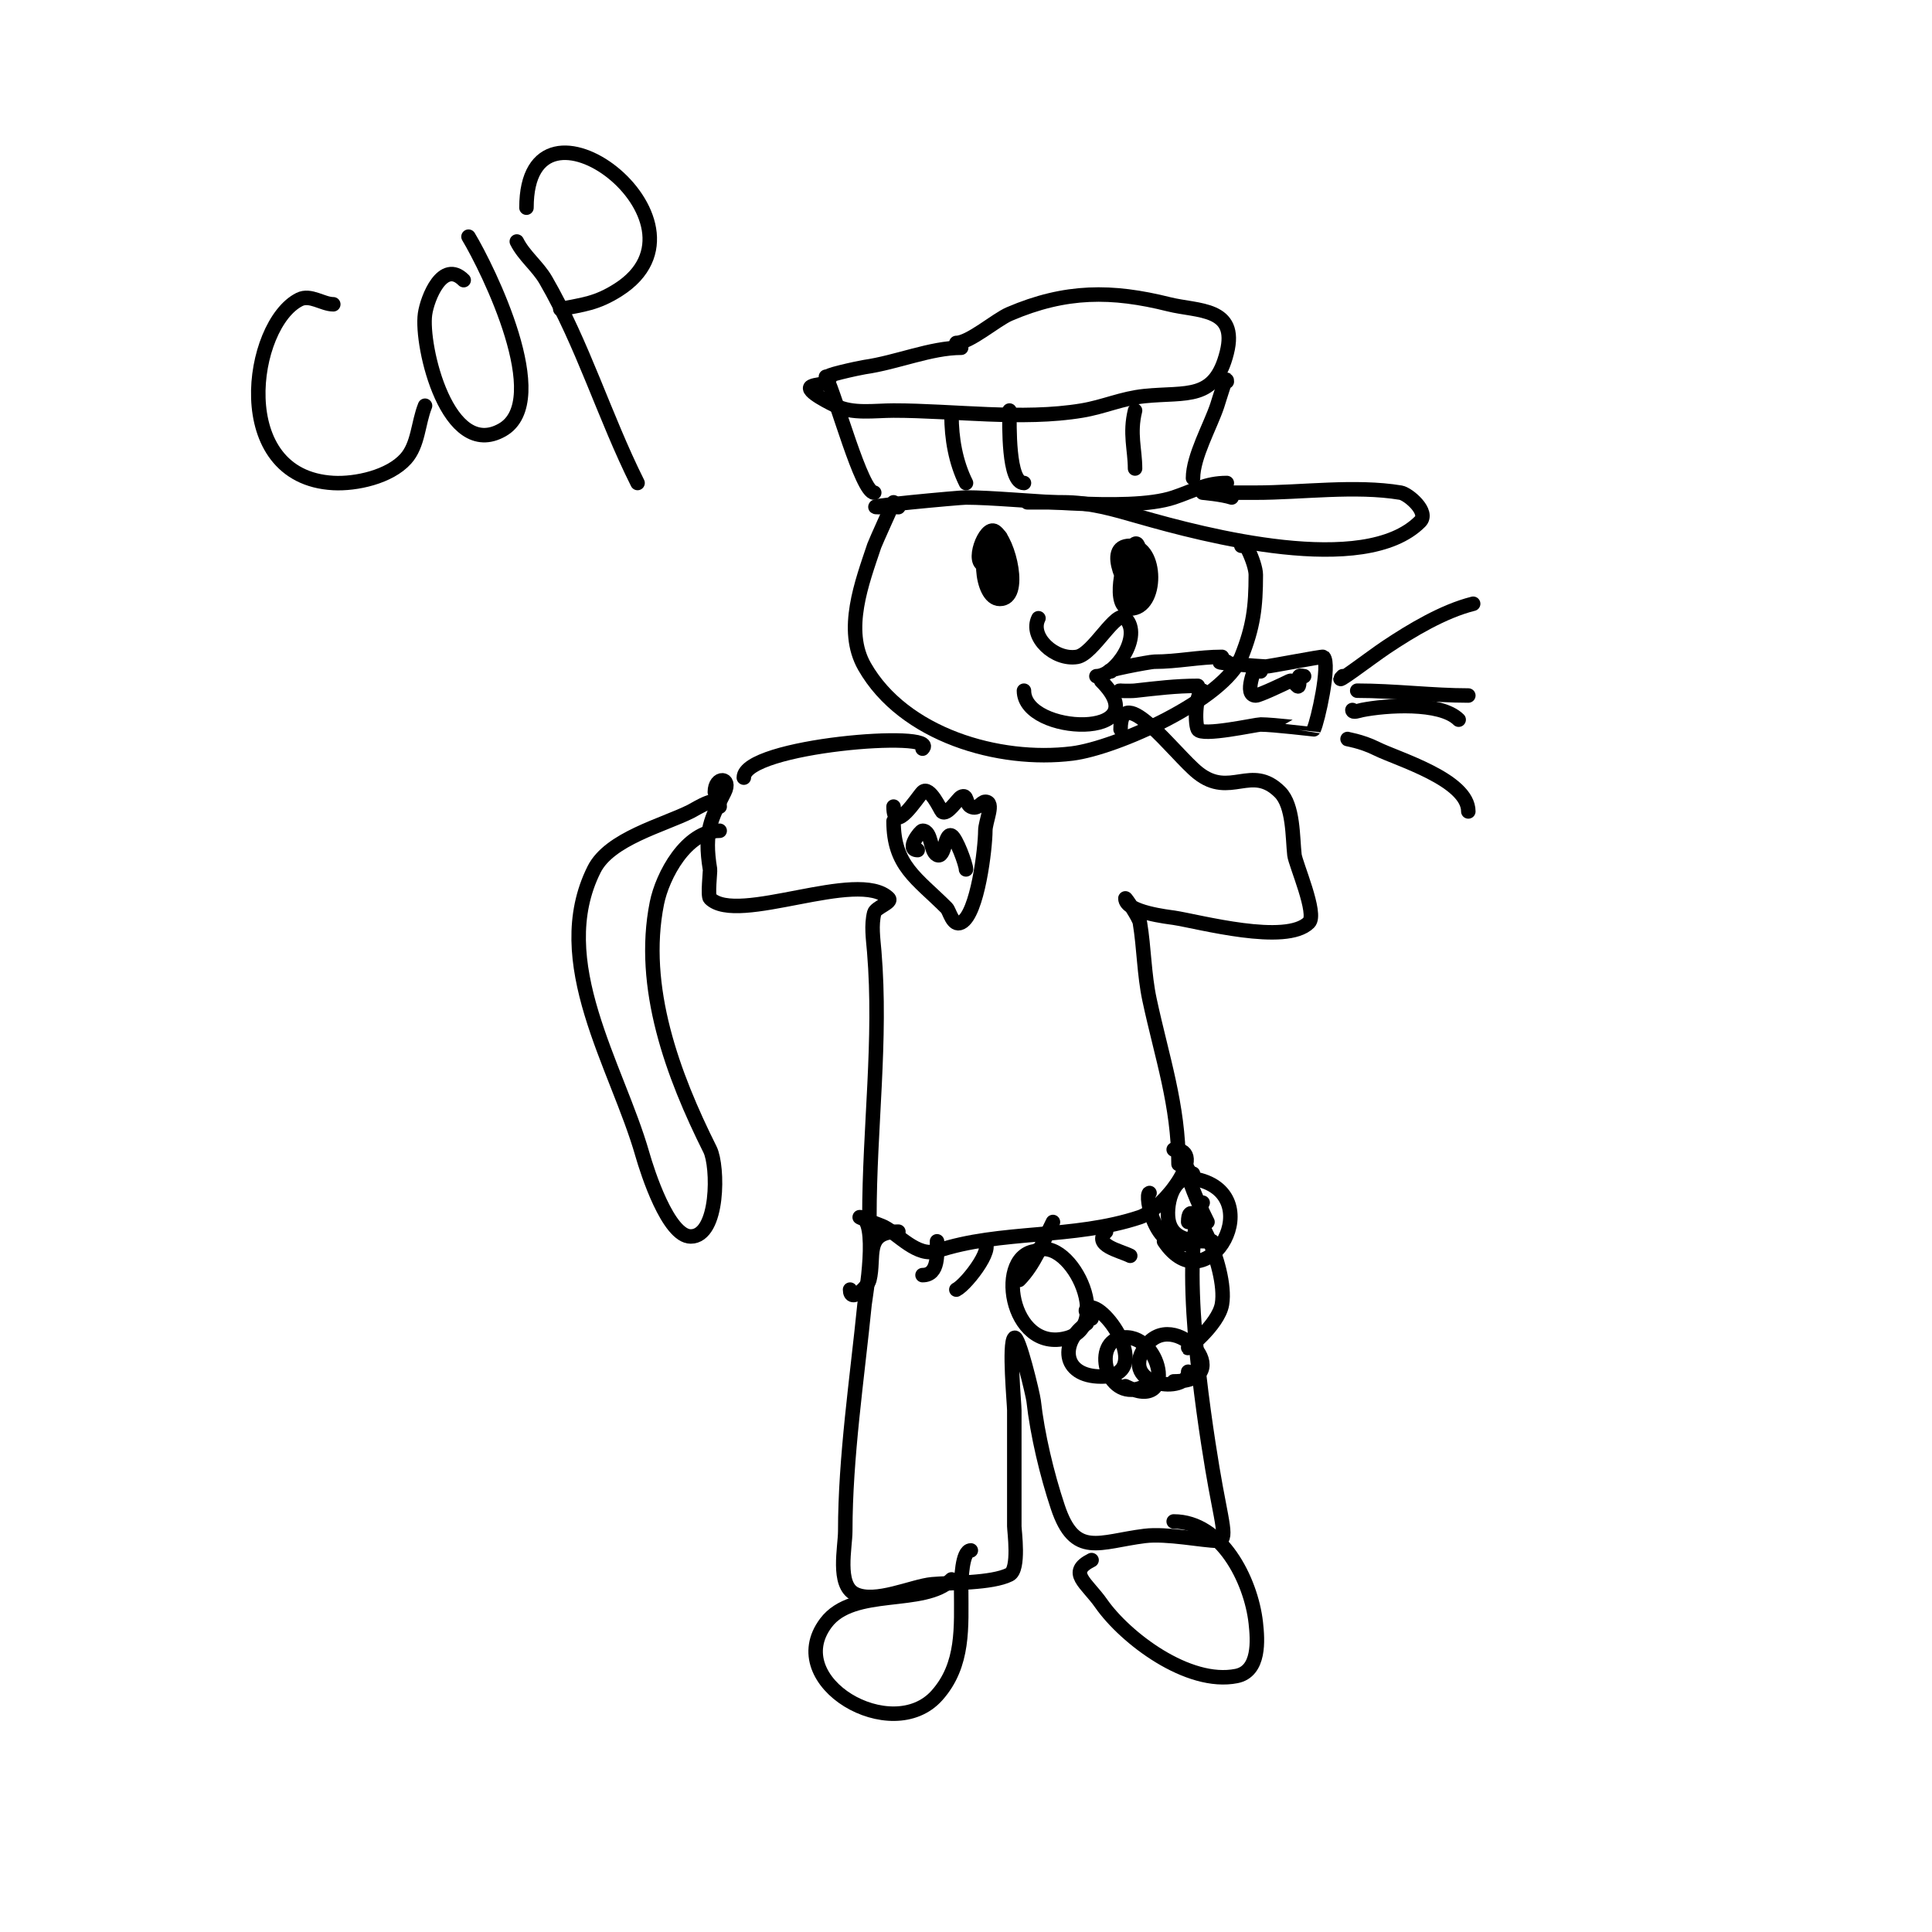 <svg viewBox='0 0 400 400' version='1.1' xmlns='http://www.w3.org/2000/svg' xmlns:xlink='http://www.w3.org/1999/xlink'><g fill='none' stroke='#000000' stroke-width='3' stroke-linecap='round' stroke-linejoin='round'><path d='M181,102c-2.617,0 -7.847,-19.694 -10,-24'/><path d='M172,78c-2.548,0 5.948,-1.85 7,-2c6.674,-0.953 13.727,-4 20,-4'/><path d='M198,71c2.735,0 8.214,-4.806 11,-6c11.656,-4.995 21.233,-4.942 33,-2c6,1.5 14.359,0.562 12,10c-2.494,9.977 -8.24,8.124 -17,9c-4.702,0.47 -8.445,2.241 -13,3c-12.358,2.06 -26.574,0 -39,0c-3.923,0 -8.468,0.766 -12,-1c-0.165,-0.083 -6.686,-3.157 -5,-4c0.943,-0.471 2.255,-0.255 3,-1'/><path d='M197,86c0,4.76 0.861,9.723 3,14'/><path d='M209,85c0,2.84 -0.316,15 3,15'/><path d='M235,85c-1.189,4.755 0,8.089 0,12'/><path d='M254,79c0,-1.795 -1.432,3.297 -2,5c-1.395,4.185 -5,10.541 -5,15'/><path d='M182,105c-5.021,0 16.621,-2 18,-2c10.194,0 33.398,3.201 43,0c4.058,-1.353 6.668,-3 11,-3'/><path d='M255,103c-1.924,-0.641 -6,-1 -6,-1c0,0 10.419,0 11,0c9.52,0 20.577,-1.571 30,0c1.536,0.256 5.997,4.003 4,6c-11.575,11.575 -44.719,2.794 -58,-1c-5.559,-1.588 -10.248,-3 -16,-3c-1.043,0 -8.977,0 -7,0'/><path d='M186,105c-1.333,0 -1,-1 -1,-1c0,0 -3.777,8.332 -4,9c-2.506,7.518 -6.341,17.403 -2,25c8.115,14.2 27.806,19.899 43,18c9.141,-1.143 31.459,-11.149 35,-20c2.482,-6.204 3,-10.291 3,-17c0,-2.435 -3,-8.778 -3,-6'/><path d='M235,124c-1.296,-1.296 -6.863,-11 -1,-11c5.669,0 5.816,13 0,13c-3.952,0 -1.472,-10.528 0,-12c1.371,-1.371 3.198,8.802 2,10c-1.981,1.981 -2.534,-8.933 -2,-10c3.739,-7.477 1,16.736 1,7'/><path d='M204,117c-3.114,0 -0.058,-8.372 2,-7c2.851,1.901 5.809,14 1,14c-4.094,0 -4.638,-12 -1,-12c1.759,0 2.782,8.435 2,10c-1.184,2.369 -2.131,-12.131 -1,-11c1.601,1.601 -2,13.202 -2,8'/><path d='M215,128c-1.916,3.831 3.346,8.776 8,8c3.335,-0.556 8.1,-9.9 10,-8c3.61,3.61 -2.056,12 -6,12'/><path d='M228,141c12.022,12.022 -16,11.292 -16,2'/><path d='M230,139c-2.372,0 8.024,-2 9,-2c4.8,0 9.229,-1 14,-1'/><path d='M232,143c-1,0 2.006,0.11 3,0c4.471,-0.497 8.464,-1 13,-1'/><path d='M254,137c-5.727,0 7.115,1 8,1c0.783,0 11.828,-2.172 12,-2c1.491,1.491 -1.2,13.4 -2,15c-0.005,0.011 -8.41,-1 -11,-1c-0.976,0 -12.231,2.538 -13,1c-0.747,-1.494 -0.336,-8 1,-8'/><path d='M278,140c-2.55,2.55 6,-4 9,-6c5.187,-3.458 11.833,-7.458 18,-9'/><path d='M280,147c0,0.667 1.346,0.131 2,0c4.82,-0.964 16.214,-1.786 20,2'/><path d='M281,143c7.656,0 15.609,1 23,1'/><path d='M261,139c-1.333,0 -1,-1 -1,-1c0,0 -2.62,6 0,6c0.727,0 6.033,-2.516 7,-3c1.022,-0.511 2,2.746 2,0c0,-0.333 -0.236,-0.764 0,-1c0.236,-0.236 0.667,0 1,0'/><path d='M279,153c-0.361,0 2.761,0.38 6,2c4.294,2.147 19,6.42 19,13'/><path d='M191,155c3.904,-3.904 -37,-0.716 -37,6'/><path d='M232,151c0,-10.184 11.267,5.214 16,9c6.673,5.338 11.094,-1.906 17,4c2.811,2.811 2.595,9.352 3,13c0.202,1.822 4.773,12.227 3,14c-4.733,4.733 -22.675,-0.181 -28,-1c-0.923,-0.142 -10,-1.115 -10,-4c0,-0.229 2.819,3.911 3,5c0.872,5.234 0.867,10.711 2,16c2.553,11.915 6,21.753 6,34'/><path d='M148,164c0,-3.426 3.55,-3.1 2,0c-2.718,5.437 -4.31,8.143 -3,16c0.069,0.411 -0.521,5.479 0,6c5.652,5.652 30.736,-6.264 37,0c0.81,0.81 -2.725,1.901 -3,3c-0.647,2.587 -0.221,5.343 0,8c1.529,18.343 -1,36.545 -1,55'/><path d='M185,167c0,6.044 4.913,-1.913 6,-3c1.448,-1.448 3.769,3.769 4,4c1.035,1.035 3.285,-2.643 4,-3c1.382,-0.691 0.845,1.423 2,2c1.483,0.742 2.115,-1 3,-1c2,0 0,4 0,6c0,3.495 -1.584,17.292 -5,19c-1.771,0.886 -2.393,-2.393 -3,-3c-6.198,-6.198 -11,-8.708 -11,-18'/><path d='M190,176c-2.554,0 0.525,-4 1,-4c1.932,0 1.528,4.264 3,5c1.663,0.832 1.593,-4.704 3,-4c0.958,0.479 3,5.938 3,7'/><path d='M243,238c7.263,0 -2.03,12.343 -7,14c-13.784,4.595 -28.772,2.591 -42,7c-4.055,1.352 -8.052,-3.526 -11,-5c-0.8,-0.4 -5.341,-2 -5,-2c4.078,0 1.083,17.174 1,18c-1.538,15.38 -4,31.754 -4,47c0,3.34 -1.778,11.111 2,13c4.179,2.09 11.909,-1.628 16,-2c3.846,-0.35 12.295,-0.147 16,-2c2.12,-1.06 1,-9.096 1,-10c0,-8 0,-16 0,-24c0,-1.353 -1.178,-13.822 0,-15c0.855,-0.855 3.862,11.754 4,13c0.781,7.031 2.762,15.286 5,22c3.542,10.627 8.52,7.185 18,6c4.559,-0.57 12.195,1 15,1c2.432,0 0.919,-3.483 -1,-15c-1.851,-11.108 -7.018,-44.963 -2,-55'/><path d='M226,323c-5.109,2.554 -1.019,4.687 2,9c4.975,7.107 17.961,17.008 28,15c4.849,-0.97 4.399,-7.411 4,-11c-0.994,-8.948 -7.19,-21 -17,-21'/><path d='M197,327c-5.655,5.655 -20.355,1.474 -26,9c-9.177,12.237 13.677,25.488 23,15c5.645,-6.351 5,-14.208 5,-22c0,-1.836 0.164,-8 2,-8'/><path d='M247,243c-1.202,0 -2.291,-4.166 -2,-3c1.205,4.819 2.796,8.592 5,13'/><path d='M238,247c-1.206,0 1.279,13.861 9,10'/><path d='M229,255c-2.803,2.803 2.81,3.905 5,5'/><path d='M186,255c-7.184,0 -4.814,5.258 -6,10c-0.365,1.459 -4,4.907 -4,2'/><path d='M194,257c0,2.442 0.455,7 -3,7'/><path d='M203,257c3.971,0 -2.722,8.861 -5,10'/><path d='M218,253c-2.016,4.032 -3.887,8.887 -7,12'/><path d='M215,259c-9.198,0 -6.072,21.449 6,18c10.205,-2.916 -0.989,-24.011 -8,-17'/><path d='M226,273c0,-1.029 -1.745,-1.255 -1,-2c2.818,-2.818 14.602,14 3,14c-8.362,0 -8.509,-7.327 -3,-11'/><path d='M237,287c-7.75,3.875 -11.039,-8.792 -5,-10c8.245,-1.649 12.163,15.581 1,10'/><path d='M246,284c0,4.738 -14.328,2.992 -9,-5c5.994,-8.991 19.827,7 6,7'/><path d='M246,279c-0.843,0.843 6.266,-4.596 7,-9c1.282,-7.692 -7,-24.272 -7,-17'/><path d='M251,257c-3.292,0 -7.958,0.168 -9,-4c-0.721,-2.885 0.466,-9.756 5,-9c16.373,2.729 3.044,26.566 -6,13'/><path d='M69,63c-2.194,0 -4.754,-2.123 -7,-1c-10.229,5.114 -14.801,36.789 7,38c4.698,0.261 11.635,-1.261 15,-5c2.61,-2.9 2.551,-7.377 4,-11'/><path d='M96,58c-4.345,-4.345 -7.53,3.711 -8,7c-0.951,6.654 4.719,30.446 16,24c10.5,-6 -2.98,-33.301 -7,-40'/><path d='M107,50c1.491,2.981 4.33,5.115 6,8c7.68,13.266 12.157,28.315 19,42'/><path d='M109,43c0,-28.073 41.106,2.932 19,17c-4.485,2.854 -7.241,3.048 -12,4'/><path d='M149,167c0,-2.775 -4.804,0.402 -6,1c-5.743,2.871 -16.823,5.645 -20,12c-9.529,19.058 4.766,40.682 10,59c1.045,3.656 5.331,17 10,17c5.864,0 5.722,-14.556 4,-18c-7.694,-15.387 -14.477,-33.616 -11,-51c1.145,-5.727 6.096,-15 13,-15'/></g>
</svg>